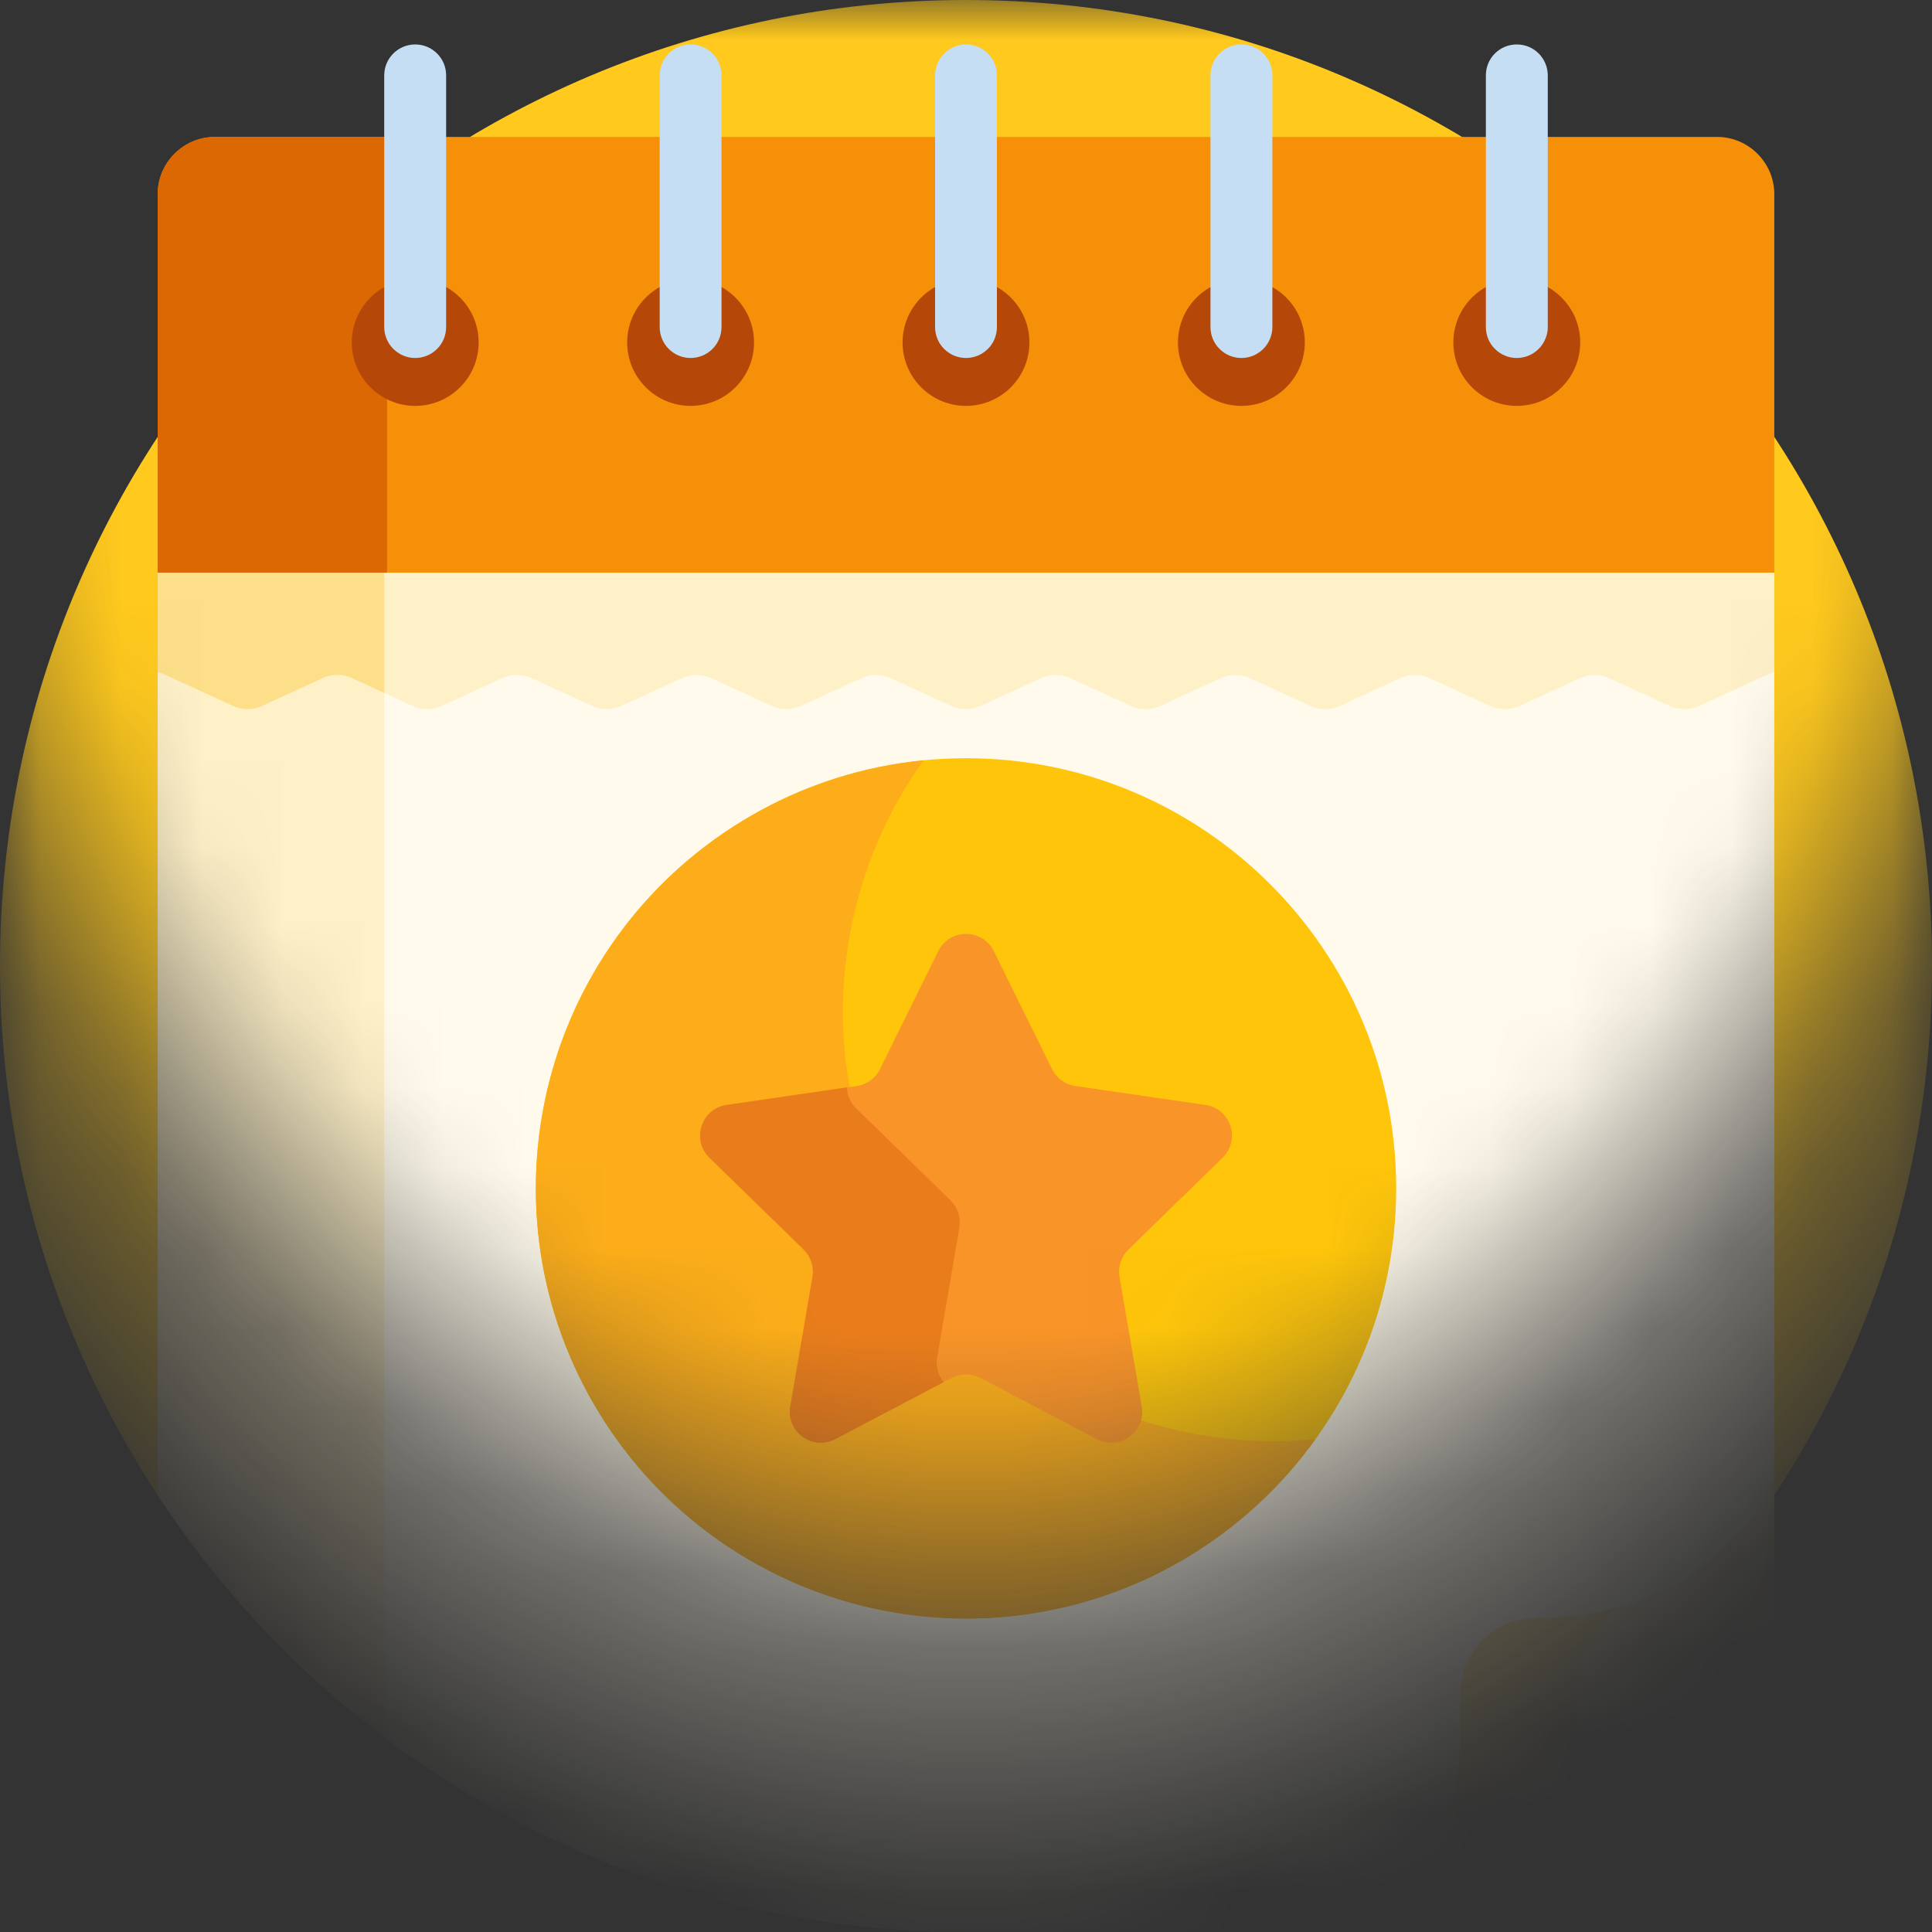 <svg width="24" height="24" viewBox="0 0 24 24" fill="none" xmlns="http://www.w3.org/2000/svg">
<rect x="0" y="0" width="24" height="24" fill="#333333" stroke="none"/>
<mask id="mask0_10295_18569" style="mask-type:alpha" maskUnits="userSpaceOnUse" x="-1" y="0" width="25" height="24">
<g style="mix-blend-mode:screen">
<rect x="-0" width="24" height="24" fill="url(#paint0_radial_10295_18569)"/>
</g>
</mask>
<g mask="url(#mask0_10295_18569)">
<path d="M12 24C18.627 24 24 18.627 24 12C24 5.373 18.627 0 12 0C5.373 0 0 5.373 0 12C0 18.627 5.373 24 12 24Z" fill="#FFC91D"/>
<path d="M1.959 18.572C4.103 21.841 7.799 24 12 24H20.727C21.453 24 22.041 23.412 22.041 22.686V7.115H1.959V18.572Z" fill="#FFFAEB"/>
<path d="M12 20.105C14.951 20.105 17.344 17.713 17.344 14.762C17.344 11.811 14.951 9.419 12 9.419C9.049 9.419 6.657 11.811 6.657 14.762C6.657 17.713 9.049 20.105 12 20.105Z" fill="#FEC50A"/>
<path d="M11.187 15.232C10.104 13.356 10.289 11.098 11.473 9.445C10.717 9.519 9.986 9.754 9.329 10.135C6.773 11.61 5.897 14.878 7.373 17.434C8.849 19.989 12.117 20.865 14.672 19.39C15.33 19.01 15.899 18.495 16.342 17.877C14.318 18.076 12.27 17.107 11.187 15.232Z" fill="#FCAD19"/>
<path d="M12.346 11.816L13.068 13.28C13.096 13.336 13.137 13.385 13.187 13.421C13.238 13.458 13.296 13.482 13.358 13.491L14.974 13.726C15.29 13.771 15.416 14.159 15.187 14.382L14.018 15.522C13.973 15.565 13.94 15.619 13.921 15.678C13.901 15.738 13.897 15.801 13.907 15.862L14.183 17.471C14.237 17.786 13.907 18.026 13.625 17.877L12.179 17.117C12.124 17.088 12.063 17.073 12 17.073C11.938 17.073 11.877 17.088 11.821 17.117L10.376 17.877C10.093 18.026 9.763 17.786 9.817 17.471L10.093 15.862C10.104 15.801 10.099 15.738 10.08 15.678C10.061 15.619 10.027 15.565 9.983 15.522L8.813 14.382C8.585 14.159 8.711 13.771 9.027 13.726L10.643 13.491C10.704 13.482 10.763 13.458 10.813 13.421C10.864 13.385 10.905 13.336 10.932 13.28L11.655 11.816C11.797 11.53 12.205 11.53 12.346 11.816Z" fill="#F99428"/>
<path d="M11.642 16.86L11.918 15.251C11.928 15.189 11.923 15.126 11.904 15.067C11.885 15.007 11.851 14.954 11.807 14.91L10.637 13.77C10.566 13.702 10.524 13.608 10.522 13.508L9.027 13.726C8.711 13.772 8.585 14.159 8.813 14.382L9.983 15.522C10.073 15.61 10.115 15.738 10.093 15.862L9.817 17.472C9.763 17.786 10.093 18.026 10.376 17.877L11.723 17.169C11.688 17.127 11.662 17.077 11.648 17.024C11.634 16.97 11.632 16.914 11.642 16.86Z" fill="#EA7D1B"/>
<path d="M4.773 7.115H1.959V18.572C2.718 19.728 3.67 20.746 4.773 21.58V7.115Z" fill="#FEF0C7"/>
<path d="M21.33 1.701H2.67C2.279 1.701 1.959 2.021 1.959 2.412V7.115H22.041V2.412C22.041 2.021 21.721 1.701 21.33 1.701Z" fill="#F79009"/>
<path d="M5.519 1.701H2.67C2.279 1.701 1.959 2.021 1.959 2.412V7.115H4.808V2.412C4.808 2.021 5.128 1.701 5.519 1.701Z" fill="#DC6803"/>
<path d="M5.158 5.042C5.593 5.042 5.946 4.689 5.946 4.254C5.946 3.819 5.593 3.466 5.158 3.466C4.723 3.466 4.37 3.819 4.37 4.254C4.37 4.689 4.723 5.042 5.158 5.042Z" fill="#B54708"/>
<path d="M18.842 5.042C19.277 5.042 19.63 4.689 19.63 4.254C19.63 3.819 19.277 3.466 18.842 3.466C18.407 3.466 18.054 3.819 18.054 4.254C18.054 4.689 18.407 5.042 18.842 5.042Z" fill="#B54708"/>
<path d="M15.421 5.042C15.856 5.042 16.209 4.689 16.209 4.254C16.209 3.819 15.856 3.466 15.421 3.466C14.986 3.466 14.633 3.819 14.633 4.254C14.633 4.689 14.986 5.042 15.421 5.042Z" fill="#B54708"/>
<path d="M12 5.042C12.435 5.042 12.788 4.689 12.788 4.254C12.788 3.819 12.435 3.466 12 3.466C11.565 3.466 11.212 3.819 11.212 4.254C11.212 4.689 11.565 5.042 12 5.042Z" fill="#B54708"/>
<path d="M8.579 5.042C9.014 5.042 9.367 4.689 9.367 4.254C9.367 3.819 9.014 3.466 8.579 3.466C8.144 3.466 7.791 3.819 7.791 4.254C7.791 4.689 8.144 5.042 8.579 5.042Z" fill="#B54708"/>
<path d="M2.045 8.38L2.894 8.769C2.95 8.796 3.012 8.809 3.074 8.809C3.137 8.809 3.199 8.796 3.255 8.769L4.009 8.423C4.066 8.397 4.128 8.384 4.19 8.384C4.252 8.384 4.314 8.397 4.371 8.423L5.125 8.769C5.182 8.796 5.243 8.809 5.306 8.809C5.368 8.809 5.43 8.796 5.486 8.769L6.24 8.423C6.297 8.397 6.359 8.384 6.421 8.384C6.484 8.384 6.545 8.397 6.602 8.423L7.356 8.769C7.413 8.796 7.474 8.809 7.537 8.809C7.599 8.809 7.661 8.796 7.718 8.769L8.472 8.423C8.528 8.397 8.59 8.384 8.652 8.384C8.715 8.384 8.776 8.397 8.833 8.423L9.587 8.769C9.644 8.796 9.706 8.809 9.768 8.809C9.83 8.809 9.892 8.796 9.949 8.769L10.703 8.423C10.759 8.397 10.821 8.384 10.883 8.384C10.946 8.384 11.008 8.397 11.064 8.423L11.818 8.77C11.875 8.796 11.937 8.809 11.999 8.809C12.062 8.809 12.123 8.796 12.18 8.77L12.934 8.423C12.99 8.397 13.052 8.384 13.114 8.384C13.177 8.384 13.239 8.397 13.295 8.423L14.049 8.77C14.106 8.796 14.168 8.809 14.23 8.809C14.293 8.809 14.354 8.796 14.411 8.77L15.165 8.423C15.222 8.397 15.283 8.384 15.346 8.384C15.408 8.384 15.47 8.397 15.526 8.423L16.281 8.77C16.337 8.796 16.399 8.809 16.461 8.809C16.524 8.809 16.585 8.796 16.642 8.77L17.396 8.423C17.453 8.397 17.515 8.384 17.577 8.384C17.64 8.384 17.701 8.397 17.758 8.423L18.512 8.77C18.569 8.796 18.631 8.809 18.693 8.809C18.755 8.809 18.817 8.796 18.874 8.77L19.628 8.423C19.685 8.397 19.746 8.384 19.809 8.384C19.871 8.384 19.933 8.397 19.989 8.423L20.744 8.77C20.801 8.796 20.862 8.809 20.925 8.809C20.987 8.809 21.049 8.796 21.105 8.77L21.954 8.38C21.982 8.367 22.011 8.357 22.041 8.351V7.115H1.959V8.351C1.989 8.357 2.017 8.367 2.045 8.38Z" fill="#FEF0C7"/>
<path d="M2.894 8.769C2.95 8.795 3.012 8.809 3.075 8.809C3.137 8.809 3.199 8.795 3.255 8.769L4.009 8.423C4.066 8.397 4.128 8.383 4.19 8.383C4.252 8.383 4.314 8.397 4.371 8.423L4.773 8.608V7.115H1.959V8.351C1.989 8.357 2.017 8.367 2.045 8.379L2.894 8.769Z" fill="#FEDF89"/>
<path d="M5.158 4.447C5.107 4.447 5.057 4.437 5.011 4.418C4.964 4.398 4.922 4.37 4.886 4.334C4.85 4.299 4.822 4.256 4.803 4.21C4.783 4.163 4.773 4.113 4.773 4.063V0.936C4.773 0.724 4.946 0.552 5.158 0.552C5.37 0.552 5.542 0.724 5.542 0.936V4.063C5.542 4.113 5.532 4.163 5.513 4.21C5.494 4.256 5.465 4.299 5.43 4.334C5.394 4.37 5.352 4.398 5.305 4.418C5.258 4.437 5.208 4.447 5.158 4.447ZM8.579 4.447C8.477 4.447 8.379 4.407 8.307 4.334C8.235 4.262 8.195 4.165 8.195 4.063V0.936C8.195 0.724 8.367 0.552 8.579 0.552C8.791 0.552 8.963 0.724 8.963 0.936V4.063C8.963 4.113 8.953 4.163 8.934 4.21C8.915 4.256 8.886 4.299 8.851 4.334C8.815 4.37 8.773 4.398 8.726 4.418C8.679 4.437 8.629 4.447 8.579 4.447ZM12 4.447C11.898 4.447 11.8 4.407 11.728 4.334C11.656 4.262 11.616 4.165 11.616 4.063V0.936C11.616 0.724 11.788 0.552 12 0.552C12.212 0.552 12.384 0.724 12.384 0.936V4.063C12.384 4.113 12.374 4.163 12.355 4.21C12.336 4.256 12.308 4.299 12.272 4.334C12.236 4.37 12.194 4.398 12.147 4.418C12.101 4.437 12.05 4.447 12 4.447ZM15.421 4.447C15.319 4.447 15.222 4.407 15.149 4.334C15.077 4.262 15.037 4.165 15.037 4.063V0.936C15.037 0.834 15.077 0.737 15.149 0.664C15.222 0.592 15.319 0.552 15.421 0.552C15.523 0.552 15.621 0.592 15.693 0.664C15.765 0.737 15.806 0.834 15.806 0.936V4.063C15.806 4.113 15.796 4.163 15.776 4.21C15.757 4.256 15.729 4.299 15.693 4.334C15.657 4.37 15.615 4.398 15.568 4.418C15.522 4.437 15.472 4.447 15.421 4.447ZM18.842 4.447C18.74 4.447 18.643 4.407 18.57 4.334C18.498 4.262 18.458 4.165 18.458 4.063V0.936C18.458 0.834 18.498 0.737 18.57 0.664C18.643 0.592 18.74 0.552 18.842 0.552C18.944 0.552 19.042 0.592 19.114 0.664C19.186 0.737 19.227 0.834 19.227 0.936V4.063C19.227 4.113 19.217 4.163 19.197 4.21C19.178 4.256 19.15 4.299 19.114 4.334C19.078 4.37 19.036 4.398 18.989 4.418C18.943 4.437 18.893 4.447 18.842 4.447Z" fill="#C5DEF3"/>
<path d="M22.039 18.352C21.99 20.288 20.779 21.263 20.431 21.628L20.031 22.029C19.014 23.02 19.014 23.157 18.059 23.644C17.58 23.862 17.061 23.983 16.534 23.998V24H20.727C21.453 24 22.041 23.412 22.041 22.686V18.352H22.039V18.352Z" fill="#FEDF89"/>
<path d="M19.88 22.686V22.177C19.017 23.03 18.964 23.183 18.059 23.644C17.58 23.862 17.061 23.983 16.534 23.998V24H20.727C20.806 24 20.884 23.993 20.961 23.979C20.346 23.869 19.88 23.332 19.88 22.686Z" fill="#FEC84B"/>
<path d="M19.078 20.101C18.561 20.101 18.142 20.52 18.142 21.037V21.561C18.142 23.533 16.534 24 16.534 24C17.089 24 17.637 23.881 18.142 23.651C19.078 23.174 19.079 23.038 20.072 22.07L20.464 21.678C20.812 21.313 22.041 20.326 22.041 18.352C22.041 18.352 21.371 20.101 19.078 20.101Z" fill="#FEF0C7"/>
<path d="M19.58 21.176C19.58 20.707 19.771 20.282 20.079 19.975C19.786 20.053 19.454 20.101 19.078 20.101C18.561 20.101 18.142 20.52 18.142 21.037V21.561C18.142 23.533 16.534 24 16.534 24C17.089 24 17.637 23.881 18.142 23.651C19.018 23.205 19.065 23.065 19.931 22.209C19.703 21.913 19.58 21.55 19.58 21.176Z" fill="#FEDF89"/>
</g>
<defs>
<radialGradient id="paint0_radial_10295_18569" cx="0" cy="0" r="1" gradientUnits="userSpaceOnUse" gradientTransform="translate(12) rotate(90) scale(24 17.143)">
<stop offset="0.7" stop-color="white"/>
<stop offset="0.846" stop-color="white" stop-opacity="0.32"/>
<stop offset="1" stop-color="white" stop-opacity="0"/>
</radialGradient>
</defs>
</svg>
